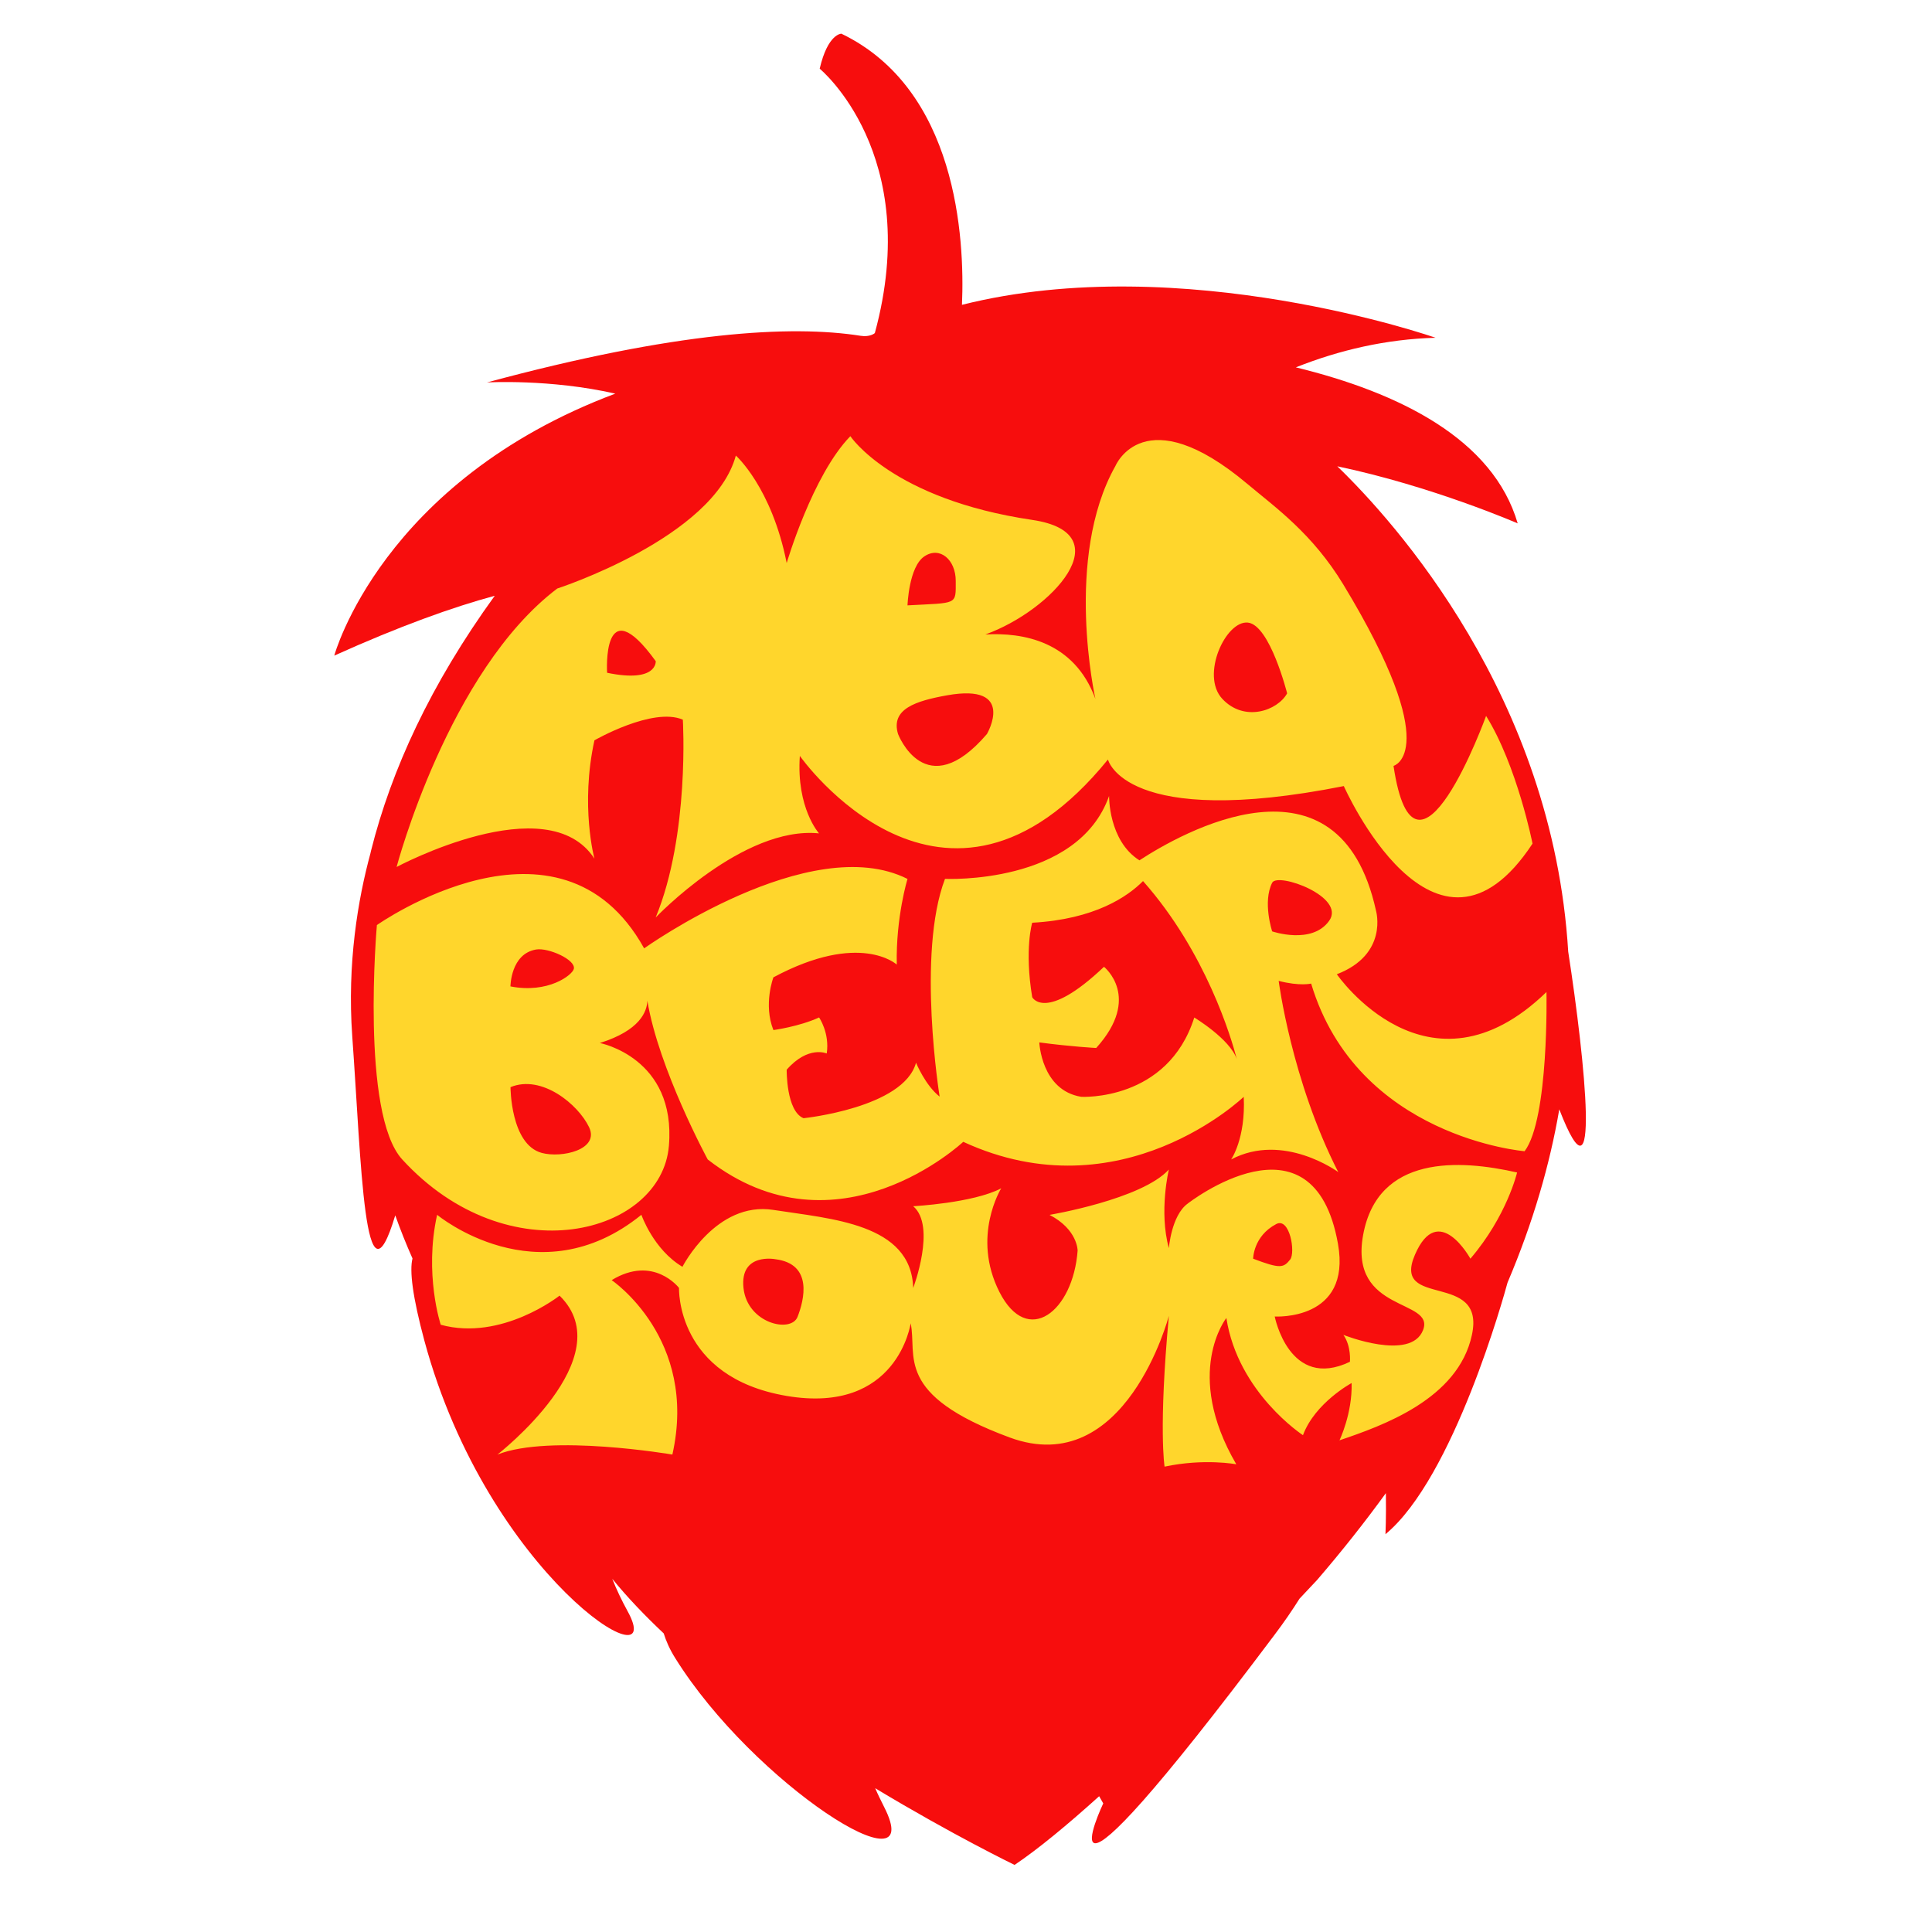 <svg xmlns="http://www.w3.org/2000/svg" xmlns:xlink="http://www.w3.org/1999/xlink" x="0px" y="0px" viewBox="0 0 288 288" style="enable-background:new 0 0 288 288;" xml:space="preserve">
<style type="text/css">
	.st0{display:none;}
	.st1{display:inline;}
	.st2{fill:#BAB2AE;}
	.st3{fill:#F70D0D;}
	.st4{fill:#FFD62C;}
</style>
<g id="Layer_1" class="st0">
	<g class="st1">
		<g>
			<g>
				<path class="st2" d="M98.42,97.09c-8.06-11.14-7.25,1.73-7.25,1.73C98.69,100.38,98.42,97.09,98.42,97.09z"></path>
				<path class="st2" d="M192.99,186.29c0.83-1.04-0.05-6.35-2.08-5.29c-3.44,1.81-3.44,5.16-3.44,5.16      C191.57,187.71,192.01,187.51,192.99,186.29z"></path>
				<path class="st2" d="M116.25,186.24c0,0-5.3-1.03-4.75,4.28s7.08,6.8,8.06,4.31S121.92,186.95,116.25,186.24z"></path>
				<path class="st2" d="M192.54,101.89c0,0-2.56-10.21-5.85-10.55c-3.29-0.35-7.1,7.85-3.81,11.37      C186.17,106.23,191.11,104.47,192.54,101.89z"></path>
				<path class="st2" d="M147.79,107.95c0,0,4.46-7.62-5.94-5.77c-4.62,0.82-8.43,2.02-7.3,5.77      C134.55,107.95,138.62,118.64,147.79,107.95z"></path>
				<path class="st2" d="M143.14,85.12c0-3.14-2.36-5.21-4.68-3.65s-2.52,7.3-2.52,7.3C143.48,88.35,143.14,88.77,143.14,85.12z"></path>
				<path class="st2" d="M86.22,142.96c0.31-1.37-3.82-3.2-5.62-2.89c-3.83,0.64-3.83,5.5-3.83,5.5      C82.39,146.69,86.01,143.87,86.22,142.96z"></path>
				<path class="st2" d="M154.54,136.09c0,0-1.19,3.9,0,11.1c0,0,1.93,3.78,10.7-4.53c0,0,5.69,4.53-1.16,12.1      c0,0-3.7-0.19-8.48-0.83c0,0,0.29,7.14,6.25,8.11c0,0,12.88,0.72,16.85-11.82c0,0,5.28,3.17,6.34,6.2      c-0.8-3.08-4.56-15.91-13.98-26.53C168.79,132.17,163.88,135.57,154.54,136.09z"></path>
				<path class="st2" d="M233.77,141.84c-2.31-38.06-25.94-64.14-34.42-72.34c14.17,2.97,26.89,8.51,26.89,8.51      c-3.66-12.55-17.6-19.48-33.07-23.26c6.46-2.57,13.45-4.21,20.83-4.41c0,0-37.65-13.19-70.6-4.91      c0.43-10.04-0.78-32.14-17.98-40.42c0,0-2.02,0-3.23,5.22c0,0,15.49,12.7,8.22,39.41c0,0-0.72,0.62-2.11,0.4      c-10.39-1.64-27.53-0.66-55.72,6.95c0,0,9.38-0.55,19.13,1.67C56.87,71.76,49.83,97.73,49.83,97.73      c9.75-4.39,17.6-7.21,23.92-8.92c-9.58,13.24-15.41,25.94-18.44,38c-0.03,0.12-0.06,0.26-0.09,0.4      c-1.85,6.81-3.49,16.36-2.71,27.27c1.36,18.78,1.79,42.07,6.41,26.69c0.78,2.19,1.64,4.33,2.57,6.43      c-0.46,1.82,0,5.68,1.79,12.32c9.49,35,36.56,51.65,30.27,40.25c-0.87-1.59-1.64-3.2-2.28-4.82c2.25,2.77,4.85,5.48,7.67,8.14      c0.35,1.13,0.89,2.37,1.7,3.66c11.74,18.84,37.86,35.37,31.16,22.22c-0.49-0.98-0.95-1.9-1.33-2.8      c11.63,7.01,20.77,11.43,20.77,11.43c3.49-2.34,7.91-6,12.61-10.24c0.2,0.35,0.4,0.72,0.61,1.07c0,0-11.51,24.21,25.51-25.1      c1.44-1.9,2.68-3.72,3.75-5.42c1.64-1.76,2.63-2.8,2.63-2.8c3.75-4.36,7.16-8.68,10.24-12.93c0.06,3.61-0.06,6.12-0.06,6.12      c10.19-8.43,17.72-35.75,18.18-37.45c0.03-0.06,0.03-0.09,0.03-0.09c3.81-8.97,6.29-17.57,7.7-25.79      C238.65,181.34,236.34,158.46,233.77,141.84z M83.75,86.26c0,0,23.3-7.56,26.62-19.82c0,0,5.34,4.72,7.58,16.02      c0,0,3.85-13.12,9.49-18.91c0,0,6.21,9.39,27.11,12.48c13.47,1.99,2.98,13.48-6.98,17.08c5.52-0.32,13.22,0.95,16.4,9.6      c0,0-4.73-21.03,2.99-34.73c0,0,4.27-10.25,19.68,2.7c4.15,3.49,9.68,7.37,14.31,15.02c15.13,24.98,7.46,27,7.46,27      c3.24,21.7,13.8-7.45,13.8-7.45c4.63,7.45,6.93,19.05,6.93,19.05c-14.55,22.11-28.13-8.58-28.13-8.58      c-32.67,6.48-35.16-3.96-35.16-3.96c-24.44,30.08-45.93-0.54-45.93-0.54c-0.54,7.79,2.86,11.55,2.86,11.55      c-11.31-1.15-24.35,12.54-24.35,12.54c5.1-12.36,4.05-29.49,4.05-29.49c-4.49-1.93-13.18,3.08-13.18,3.08      c-2.14,9.76,0,17.64,0,17.64c-7.02-10.81-29.49,1.24-29.49,1.24S67.5,98.57,83.75,86.26z M219.87,186.16      c0,0-4.78-8.71-8.27-0.58s10.55,2.32,8.51,11.93c-2.04,9.62-13.38,13.57-19.75,15.74c0,0,1.95-4,1.81-8.54      c0,0-5.45,2.93-7.25,7.77c0,0-9.7-6.32-11.42-17.47c0,0-6.47,8.17,1.48,21.81c0,0-4.76-0.92-10.69,0.35      c0,0-0.92-5.64,0.64-22.48c0,0-6.41,24.54-23.74,18.13c-17.33-6.41-13.73-12.18-14.75-17.02c0,0-1.91,13.63-18.48,10.83      c-16.56-2.8-16.05-16.1-16.05-16.1s-3.79-4.98-10.04-1.16c0,0,12.92,8.72,9.05,26c0,0-18.23-3.12-26.08,0      c0,0,18.67-14.49,9.26-23.69c0,0-8.62,6.83-17.71,4.34c0,0-2.51-7.55-0.54-16.39c0,0,15.03,12.49,30.45,0      c0,0,1.78,5.18,6.12,7.75c0,0,5.01-9.82,13.56-8.48c8.55,1.34,20.55,2,20.84,11.64c0,0,3.49-9.22,0-12.19      c0,0,8.93-0.47,13.12-2.67c0,0-4.47,7.17-0.27,15.45c4.2,8.28,10.99,2.91,11.66-6.17c0,0,0.02-3.16-4.19-5.32      c0,0,13.73-2.3,17.79-6.76c0,0-1.51,6.24,0,11.72c0,0,0.37-4.84,2.79-6.63c0,0,18.75-14.71,22.42,5.99      c2.05,11.54-9.43,10.83-9.43,10.83s2.17,11.09,11.21,6.75c0,0,0.23-2.28-0.97-4.01c0,0,10.02,4.01,11.87-0.71      c1.84-4.71-11.07-2.51-8.93-14.19c2.2-11.97,14.38-11.25,22.95-9.31C226.83,173.31,225.32,179.79,219.87,186.16z M227.92,170.13      c0,0-24.94-2.03-31.82-24.99c0,0-1.65,0.43-4.84-0.4c0,0,1.89,14.82,8.88,28.5c0,0-8.16-6.02-15.97-1.88      c0,0,2.19-3.11,1.88-9.34c0,0-18.26,17.58-41.81,6.71c0,0-18.8,17.65-38.09,2.63c0,0-7.32-13.5-9-23.67      c-0.04,1.62-1.08,4.42-7.08,6.31c0,0,11.4,2.18,10.29,15.34c-1.11,13.16-23.95,19.26-39.75,2.02      c-6.25-6.82-3.78-34.94-3.78-34.94s27.23-19.23,39.84,3.47c0,0,24.74-17.66,39.26-10.35c0,0-1.76,5.7-1.6,12.77      c0,0-5.45-5.03-18.39,1.9c0,0-1.53,4.04,0,7.86c0,0,3.84-0.51,6.81-1.88c0,0,1.6,2.3,1.14,5.37c0,0-2.75-1.24-5.97,2.42      c0,0-0.09,6.16,2.51,7.23c0,0,14.94-1.54,16.77-8.27c0,0,1.38,3.37,3.52,5.05c0,0-3.46-21.29,0.8-32.46      c0,0,19.77,0.94,24.46-12.36c0,0-0.12,6.67,4.52,9.6c6.09-3.98,29.76-17.59,35.27,7.51c0,0,1.89,6.49-5.84,9.47      c0,0,13.6,19.76,31.25,2.65C231.21,146.41,231.59,165.28,227.92,170.13z"></path>
				<path class="st2" d="M190.31,130.12c-1.45,2.89,0,7.25,0,7.25s5.92,2.03,8.49-1.57S191.12,128.51,190.31,130.12z"></path>
				<path class="st2" d="M76.77,160.59c0,0,0,8.53,4.65,9.8c2.96,0.81,8.68-0.46,7.06-3.83S81.44,158.66,76.77,160.59z"></path>
			</g>
		</g>
	</g>
</g>
<g id="Layer_2" class="st0">
	<g class="st1">
		<g>
			<g>
				<path class="st3" d="M98.42,97.09c-8.06-11.14-7.25,1.73-7.25,1.73C98.69,100.38,98.42,97.09,98.42,97.09z"></path>
				<path class="st3" d="M116.25,186.24c0,0-5.3-1.03-4.75,4.28c0.56,5.31,7.08,6.8,8.06,4.31S121.92,186.95,116.25,186.24z"></path>
				<path class="st3" d="M192.54,101.89c0,0-2.56-10.21-5.85-10.55c-3.29-0.35-7.1,7.85-3.81,11.37      C186.17,106.23,191.11,104.47,192.54,101.89z"></path>
				<path class="st3" d="M192.99,186.29c0.83-1.04-0.05-6.35-2.08-5.29c-3.44,1.81-3.44,5.16-3.44,5.16      C191.57,187.71,192.01,187.51,192.99,186.29z"></path>
				<path class="st3" d="M143.14,85.12c0-3.14-2.36-5.21-4.68-3.65c-2.32,1.56-2.52,7.3-2.52,7.3      C143.48,88.35,143.14,88.77,143.14,85.12z"></path>
				<path class="st3" d="M147.79,107.95c0,0,4.46-7.62-5.94-5.77c-4.62,0.82-8.43,2.02-7.3,5.77      C134.55,107.95,138.62,118.64,147.79,107.95z"></path>
				<path class="st3" d="M76.77,160.59c0,0,0,8.53,4.65,9.8c2.96,0.81,8.68-0.46,7.06-3.83S81.44,158.66,76.77,160.59z"></path>
				<path class="st3" d="M233.77,141.84c-2.31-38.06-25.94-64.14-34.42-72.34c14.17,2.97,26.89,8.51,26.89,8.51      c-3.66-12.55-17.6-19.48-33.07-23.26c6.46-2.57,13.45-4.21,20.83-4.41c0,0-37.65-13.19-70.6-4.91      c0.43-10.04-0.78-32.14-17.98-40.42c0,0-2.02,0-3.23,5.22c0,0,15.49,12.7,8.22,39.41c0,0-0.72,0.62-2.11,0.4      c-10.39-1.64-27.53-0.66-55.72,6.95c0,0,9.38-0.55,19.13,1.67C56.87,71.76,49.83,97.73,49.83,97.73      c9.75-4.39,17.6-7.21,23.92-8.92c-9.58,13.24-15.41,25.94-18.44,38c-0.03,0.12-0.06,0.26-0.09,0.4      c-1.85,6.81-3.49,16.36-2.71,27.27c1.36,18.78,1.79,42.07,6.41,26.69c0.78,2.19,1.64,4.33,2.57,6.43      c-0.46,1.82,0,5.68,1.79,12.32c9.49,35,36.56,51.65,30.27,40.25c-0.87-1.59-1.64-3.2-2.28-4.82c2.25,2.77,4.85,5.48,7.67,8.14      c0.35,1.13,0.89,2.37,1.7,3.66c11.74,18.84,37.86,35.37,31.16,22.22c-0.49-0.98-0.95-1.9-1.33-2.8      c11.63,7.01,20.77,11.43,20.77,11.43c3.49-2.34,7.91-6,12.61-10.24c0.2,0.35,0.4,0.72,0.61,1.07c0,0-11.51,24.21,25.51-25.1      c1.44-1.9,2.68-3.72,3.75-5.42c1.64-1.76,2.63-2.8,2.63-2.8c3.75-4.36,7.16-8.68,10.24-12.93c0.06,3.61-0.06,6.12-0.06,6.12      c10.19-8.43,17.72-35.75,18.18-37.45c0.03-0.06,0.03-0.09,0.03-0.09c3.81-8.97,6.29-17.57,7.7-25.79      C238.65,181.34,236.34,158.46,233.77,141.84z M83.75,86.26c0,0,23.3-7.56,26.62-19.82c0,0,5.34,4.72,7.58,16.02      c0,0,3.85-13.12,9.49-18.91c0,0,6.21,9.39,27.11,12.48c13.47,1.99,2.98,13.48-6.98,17.08c5.52-0.32,13.22,0.95,16.4,9.6      c0,0-4.73-21.03,2.99-34.73c0,0,4.27-10.25,19.68,2.7c4.15,3.49,9.68,7.37,14.31,15.02c15.13,24.98,7.46,27,7.46,27      c3.24,21.7,13.8-7.45,13.8-7.45c4.63,7.45,6.93,19.05,6.93,19.05c-14.55,22.11-28.13-8.58-28.13-8.58      c-32.67,6.48-35.16-3.96-35.16-3.96c-24.44,30.08-45.93-0.54-45.93-0.54c-0.54,7.79,2.86,11.55,2.86,11.55      c-11.31-1.15-24.35,12.54-24.35,12.54c5.1-12.36,4.05-29.49,4.05-29.49c-4.49-1.93-13.18,3.08-13.18,3.08      c-2.14,9.76,0,17.64,0,17.64c-7.02-10.81-29.49,1.24-29.49,1.24S67.5,98.57,83.75,86.26z M219.87,186.16      c0,0-4.78-8.71-8.27-0.58c-3.5,8.13,10.55,2.32,8.51,11.93c-2.04,9.62-13.38,13.57-19.75,15.74c0,0,1.95-4,1.81-8.54      c0,0-5.45,2.93-7.25,7.77c0,0-9.7-6.32-11.42-17.47c0,0-6.47,8.17,1.48,21.81c0,0-4.76-0.92-10.69,0.35      c0,0-0.92-5.64,0.64-22.48c0,0-6.41,24.54-23.74,18.13c-17.33-6.41-13.73-12.18-14.75-17.02c0,0-1.91,13.63-18.48,10.83      s-16.05-16.1-16.05-16.1s-3.79-4.98-10.04-1.16c0,0,12.92,8.72,9.05,26c0,0-18.23-3.12-26.08,0c0,0,18.67-14.49,9.26-23.69      c0,0-8.62,6.83-17.71,4.34c0,0-2.51-7.55-0.54-16.39c0,0,15.03,12.49,30.45,0c0,0,1.78,5.18,6.12,7.75c0,0,5.01-9.82,13.56-8.48      c8.55,1.34,20.55,2,20.84,11.64c0,0,3.49-9.22,0-12.19c0,0,8.93-0.47,13.12-2.67c0,0-4.47,7.17-0.27,15.45      c4.2,8.28,10.99,2.91,11.66-6.17c0,0,0.02-3.16-4.19-5.32c0,0,13.73-2.3,17.79-6.76c0,0-1.51,6.24,0,11.72      c0,0,0.37-4.84,2.79-6.63c0,0,18.75-14.71,22.43,5.99c2.05,11.54-9.43,10.83-9.43,10.83s2.17,11.09,11.21,6.75      c0,0,0.23-2.28-0.97-4.01c0,0,10.02,4.01,11.87-0.71c1.84-4.71-11.07-2.51-8.93-14.19c2.2-11.97,14.38-11.25,22.95-9.31      C226.83,173.31,225.32,179.79,219.87,186.16z M227.92,170.13c0,0-24.94-2.03-31.82-24.99c0,0-1.65,0.43-4.84-0.4      c0,0,1.89,14.82,8.88,28.5c0,0-8.16-6.02-15.97-1.88c0,0,2.19-3.11,1.88-9.34c0,0-18.26,17.58-41.81,6.71      c0,0-18.8,17.65-38.09,2.63c0,0-7.32-13.5-9-23.67c-0.04,1.62-1.08,4.42-7.08,6.31c0,0,11.4,2.18,10.29,15.34      c-1.11,13.16-23.95,19.26-39.75,2.02c-6.25-6.82-3.78-34.94-3.78-34.94s27.23-19.23,39.84,3.47c0,0,24.74-17.66,39.26-10.35      c0,0-1.76,5.7-1.6,12.77c0,0-5.45-5.03-18.39,1.9c0,0-1.53,4.04,0,7.86c0,0,3.84-0.51,6.81-1.88c0,0,1.6,2.3,1.14,5.37      c0,0-2.75-1.24-5.97,2.42c0,0-0.09,6.16,2.51,7.23c0,0,14.94-1.54,16.77-8.27c0,0,1.38,3.37,3.52,5.05c0,0-3.46-21.29,0.8-32.46      c0,0,19.77,0.94,24.46-12.36c0,0-0.12,6.67,4.52,9.6c6.09-3.98,29.76-17.59,35.27,7.51c0,0,1.89,6.49-5.84,9.47      c0,0,13.6,19.76,31.25,2.65C231.21,146.41,231.59,165.28,227.92,170.13z"></path>
				<path class="st3" d="M154.54,136.09c0,0-1.19,3.9,0,11.1c0,0,1.93,3.78,10.7-4.53c0,0,5.69,4.53-1.16,12.1      c0,0-3.7-0.19-8.48-0.83c0,0,0.29,7.14,6.25,8.11c0,0,12.88,0.72,16.85-11.82c0,0,5.28,3.17,6.34,6.2      c-0.8-3.08-4.56-15.91-13.98-26.53C168.79,132.17,163.88,135.57,154.54,136.09z"></path>
				<path class="st3" d="M190.31,130.12c-1.45,2.89,0,7.25,0,7.25s5.92,2.03,8.49-1.57C201.37,132.2,191.12,128.51,190.31,130.12z"></path>
				<path class="st3" d="M86.22,142.96c0.31-1.37-3.82-3.2-5.62-2.89c-3.83,0.64-3.83,5.5-3.83,5.5      C82.39,146.69,86.01,143.87,86.22,142.96z"></path>
			</g>
		</g>
	</g>
</g>
<g id="Layer_3">
	<path class="st3" d="M128.31,50.06c-10.39-1.64-27.53-0.66-55.72,6.95c0,0,9.38-0.55,19.13,1.67   C56.87,71.76,49.83,97.73,49.83,97.73c9.75-4.39,17.6-7.21,23.92-8.92c-9.58,13.24-15.41,25.94-18.44,38   c-0.03,0.12-0.06,0.26-0.09,0.4c-1.85,6.81-3.49,16.36-2.71,27.27c1.36,18.78,1.79,42.07,6.41,26.69c0.78,2.19,1.64,4.33,2.57,6.43   c-0.46,1.82,0,5.68,1.79,12.32c9.49,35,36.56,51.65,30.27,40.25c-0.87-1.59-1.64-3.2-2.28-4.82c2.25,2.77,4.85,5.48,7.67,8.14   c0.35,1.13,0.89,2.37,1.7,3.66c11.74,18.84,37.86,35.37,31.16,22.22c-0.49-0.98-0.95-1.9-1.33-2.8   c11.63,7.01,20.77,11.43,20.77,11.43c3.49-2.34,7.91-6,12.61-10.24c0.2,0.35,0.4,0.72,0.61,1.07c0,0-11.51,24.21,25.51-25.1   c1.44-1.9,2.68-3.72,3.75-5.42c1.64-1.76,2.63-2.8,2.63-2.8c3.75-4.36,7.16-8.68,10.24-12.93c0.06,3.61-0.06,6.12-0.06,6.12   c10.19-8.43,17.72-35.75,18.18-37.45c0.03-0.06,0.03-0.09,0.03-0.09c3.81-8.97,6.29-17.57,7.7-25.79c6.2,15.98,3.9-6.9,1.33-23.52   c-2.31-38.06-25.94-64.14-34.42-72.34c14.17,2.97,26.89,8.51,26.89,8.51c-3.66-12.55-17.6-19.48-33.07-23.26   c6.46-2.57,13.45-4.21,20.83-4.41c0,0-37.65-13.19-70.6-4.91c0.43-10.04-0.78-32.14-17.98-40.42c0,0-2.02,0-3.23,5.22   c0,0,15.49,12.7,8.22,39.41C130.42,49.66,129.7,50.28,128.31,50.06z"></path>
	<g>
		<g>
			<path class="st4" d="M221.53,106.72c0,0-10.56,29.15-13.8,7.45c0,0,7.67-2.02-7.46-27c-4.64-7.66-10.16-11.53-14.31-15.02     c-15.41-12.96-19.68-2.7-19.68-2.7c-7.72,13.7-2.99,34.73-2.99,34.73c-3.18-8.65-10.88-9.92-16.4-9.6     c9.96-3.6,20.45-15.09,6.98-17.08c-20.9-3.09-27.11-12.48-27.11-12.48c-5.64,5.79-9.49,18.91-9.49,18.91     c-2.24-11.3-7.58-16.02-7.58-16.02c-3.32,12.27-26.62,19.82-26.62,19.82c-16.26,12.31-23.95,41.51-23.95,41.51     s22.48-12.05,29.49-1.24c0,0-2.14-7.88,0-17.64c0,0,8.69-5.01,13.18-3.08c0,0,1.05,17.14-4.05,29.49c0,0,13.04-13.69,24.35-12.54     c0,0-3.4-3.76-2.86-11.55c0,0,21.49,30.62,45.93,0.54c0,0,2.48,10.44,35.16,3.96c0,0,13.58,30.69,28.13,8.58     C228.46,125.77,226.16,114.17,221.53,106.72z M90.5,100.29c0,0-0.81-12.87,7.25-1.73C97.75,98.56,98.02,101.85,90.5,100.29z      M137.79,82.94c2.32-1.56,4.68,0.51,4.68,3.65c0,3.65,0.34,3.24-7.19,3.65C135.28,90.24,135.47,84.5,137.79,82.94z      M147.12,109.42c-9.17,10.69-13.25,0-13.25,0c-1.13-3.75,2.68-4.94,7.3-5.77C151.58,101.79,147.12,109.42,147.12,109.42z      M182.21,104.18c-3.29-3.52,0.52-11.72,3.81-11.37c3.29,0.35,5.85,10.55,5.85,10.55C190.44,105.94,185.5,107.7,182.21,104.18z"></path>
		</g>
	</g>
	<g>
		<g>
			<path class="st4" d="M230.53,147.88c-17.65,17.11-31.25-2.65-31.25-2.65c7.73-2.97,5.84-9.47,5.84-9.47     c-5.51-25.1-29.18-11.49-35.27-7.51c-4.64-2.94-4.52-9.6-4.52-9.6c-4.7,13.3-24.46,12.36-24.46,12.36     c-4.25,11.16-0.8,32.46-0.8,32.46c-2.14-1.68-3.52-5.05-3.52-5.05c-1.84,6.73-16.77,8.27-16.77,8.27     c-2.6-1.07-2.51-7.23-2.51-7.23c3.21-3.66,5.97-2.42,5.97-2.42c0.46-3.06-1.14-5.37-1.14-5.37c-2.98,1.37-6.81,1.88-6.81,1.88     c-1.53-3.83,0-7.86,0-7.86c12.94-6.93,18.39-1.9,18.39-1.9c-0.15-7.08,1.6-12.77,1.6-12.77c-14.53-7.31-39.26,10.35-39.26,10.35     c-12.6-22.71-39.84-3.47-39.84-3.47s-2.47,28.12,3.78,34.94c15.8,17.25,38.64,11.15,39.75-2.02     c1.11-13.16-10.29-15.34-10.29-15.34c5.99-1.88,7.03-4.69,7.08-6.31c1.68,10.17,9,23.67,9,23.67     c19.29,15.03,38.09-2.63,38.09-2.63c23.55,10.87,41.81-6.71,41.81-6.71c0.31,6.23-1.88,9.34-1.88,9.34     c7.81-4.13,15.97,1.88,15.97,1.88c-6.99-13.68-8.88-28.5-8.88-28.5c3.18,0.82,4.84,0.4,4.84,0.4     c6.89,22.96,31.82,24.99,31.82,24.99C230.92,166.76,230.53,147.88,230.53,147.88z M79.92,141.54c1.81-0.3,5.94,1.52,5.62,2.89     c-0.21,0.91-3.83,3.72-9.45,2.61C76.1,147.05,76.1,142.19,79.92,141.54z M80.75,171.86c-4.65-1.27-4.65-9.8-4.65-9.8     c4.67-1.93,10.1,2.59,11.71,5.96S83.71,172.67,80.75,171.86z M178.03,151.68c-3.98,12.54-16.85,11.82-16.85,11.82     c-5.97-0.97-6.25-8.11-6.25-8.11c4.78,0.64,8.48,0.83,8.48,0.83c6.85-7.57,1.16-12.1,1.16-12.1c-8.76,8.32-10.7,4.53-10.7,4.53     c-1.19-7.19,0-11.1,0-11.1c9.34-0.51,14.25-3.92,16.52-6.21c9.41,10.62,13.18,23.45,13.98,26.53     C183.31,154.85,178.03,151.68,178.03,151.68z M198.13,137.27c-2.57,3.6-8.49,1.57-8.49,1.57s-1.45-4.37,0-7.25     C190.45,129.98,200.7,133.68,198.13,137.27z"></path>
		</g>
	</g>
	<g>
		<g>
			<path class="st4" d="M210.92,187.05c3.5-8.13,8.27,0.58,8.27,0.58c5.45-6.37,6.96-12.85,6.96-12.85     c-8.58-1.95-20.76-2.66-22.95,9.31c-2.14,11.68,10.77,9.48,8.93,14.19s-11.87,0.71-11.87,0.71c1.2,1.72,0.97,4.01,0.97,4.01     c-9.05,4.33-11.21-6.75-11.21-6.75s11.48,0.71,9.43-10.83c-3.67-20.69-22.42-5.99-22.42-5.99c-2.42,1.78-2.79,6.63-2.79,6.63     c-1.51-5.48,0-11.72,0-11.72c-4.06,4.46-17.79,6.76-17.79,6.76c4.2,2.17,4.19,5.32,4.19,5.32c-0.67,9.07-7.45,14.45-11.66,6.17     c-4.2-8.28,0.27-15.45,0.27-15.45c-4.19,2.2-13.12,2.67-13.12,2.67c3.49,2.97,0,12.19,0,12.19c-0.29-9.64-12.29-10.3-20.84-11.64     c-8.55-1.34-13.56,8.48-13.56,8.48c-4.33-2.57-6.12-7.75-6.12-7.75c-15.42,12.49-30.45,0-30.45,0     c-1.97,8.84,0.54,16.39,0.54,16.39c9.09,2.49,17.71-4.34,17.71-4.34c9.42,9.2-9.26,23.69-9.26,23.69c7.85-3.12,26.08,0,26.08,0     c3.88-17.28-9.05-26-9.05-26c6.24-3.81,10.04,1.16,10.04,1.16s-0.51,13.3,16.05,16.1c16.56,2.8,18.48-10.83,18.48-10.83     c1.02,4.84-2.58,10.61,14.75,17.02c17.33,6.41,23.74-18.13,23.74-18.13c-1.56,16.85-0.64,22.48-0.64,22.48     c5.93-1.26,10.69-0.35,10.69-0.35c-7.95-13.63-1.48-21.81-1.48-21.81c1.73,11.16,11.42,17.47,11.42,17.47     c1.8-4.84,7.25-7.77,7.25-7.77c0.13,4.54-1.81,8.54-1.81,8.54c6.37-2.17,17.71-6.12,19.75-15.74     C221.47,189.37,207.42,195.18,210.92,187.05z M118.89,196.3c-0.97,2.48-7.5,0.99-8.06-4.31c-0.56-5.31,4.75-4.28,4.75-4.28     C121.25,188.42,119.86,193.82,118.89,196.3z M190.24,182.47c2.02-1.07,2.91,4.25,2.08,5.29c-0.98,1.22-1.43,1.43-5.52-0.13     C186.81,187.63,186.81,184.28,190.24,182.47z"></path>
		</g>
	</g>
</g>
</svg>